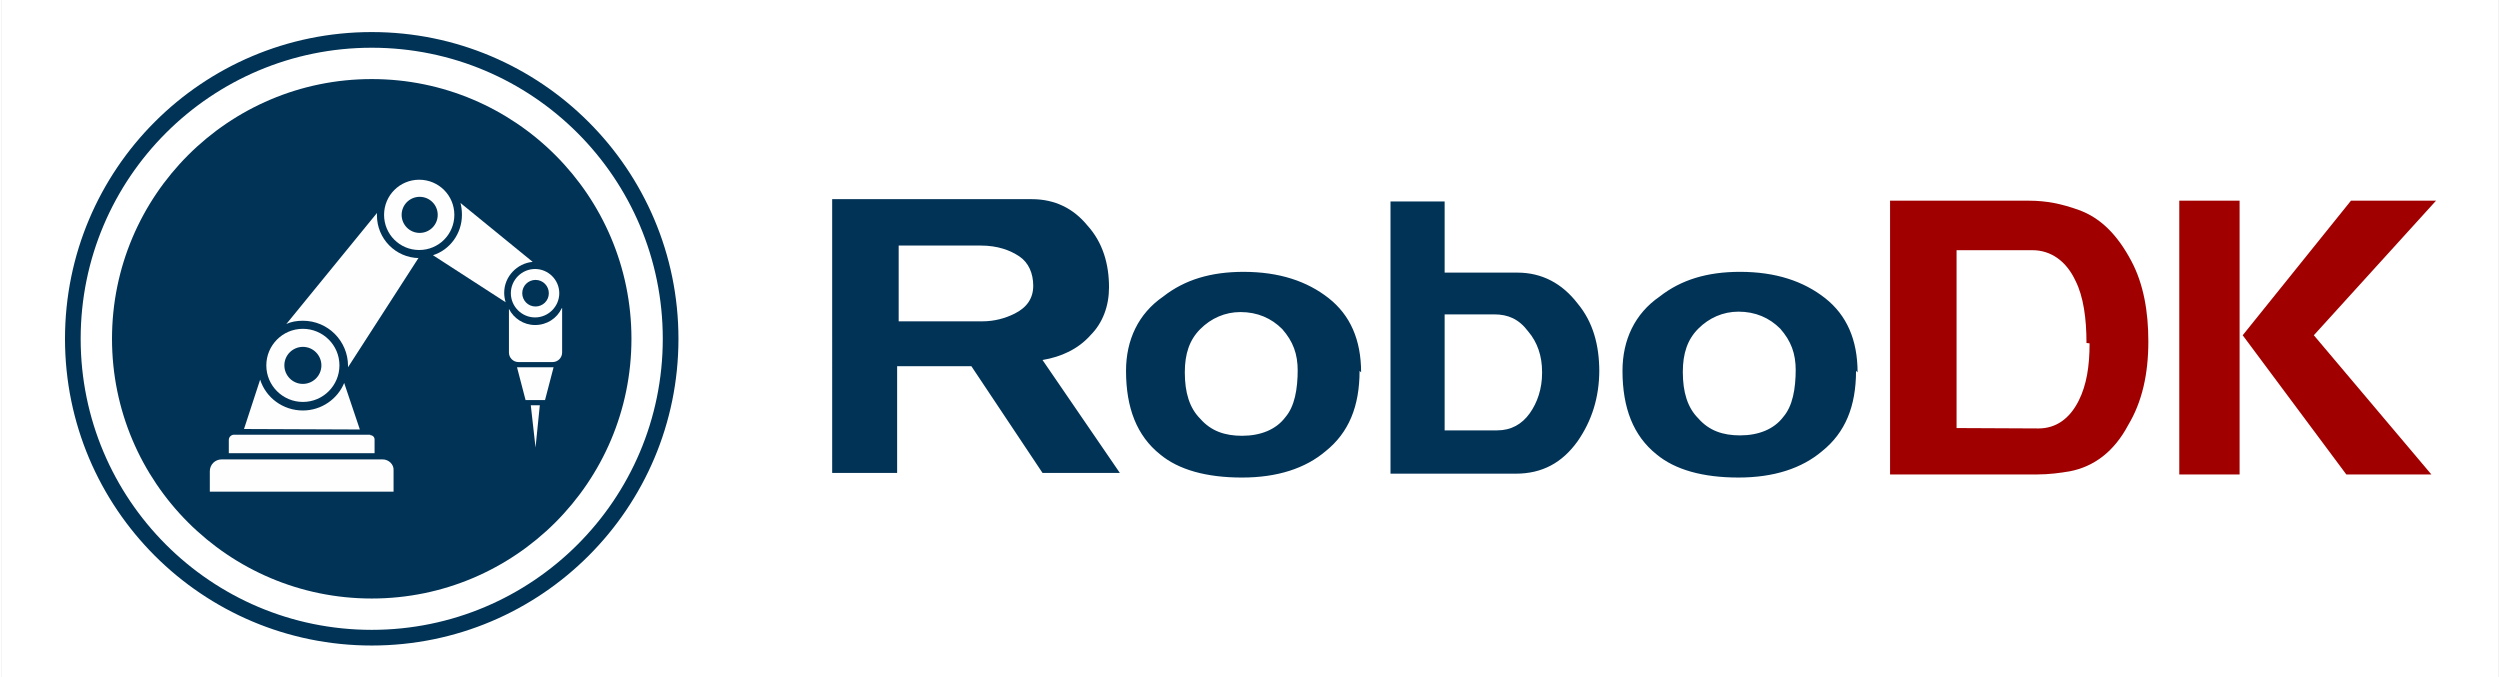 <?xml version="1.0" encoding="UTF-8" standalone="no"?>
<svg
   xmlns:dc="http://purl.org/dc/elements/1.1/"
   xmlns:cc="http://creativecommons.org/ns#"
   xmlns:rdf="http://www.w3.org/1999/02/22-rdf-syntax-ns#"
   xmlns:svg="http://www.w3.org/2000/svg"
   xmlns="http://www.w3.org/2000/svg"
   xmlns:sodipodi="http://sodipodi.sourceforge.net/DTD/sodipodi-0.dtd"
   xmlns:inkscape="http://www.inkscape.org/namespaces/inkscape"
   xml:space="preserve"
   width="155"
   height="42"
   style="clip-rule:evenodd;fill-rule:evenodd;image-rendering:optimizeQuality;shape-rendering:geometricPrecision;text-rendering:geometricPrecision"
   viewBox="0 0 1.615 0.438"
   version="1.1"
   id="svg53"
   sodipodi:docname="logo.svg"
   inkscape:version="0.92.4 (5da689c313, 2019-01-14)"><rect x="0" y="0" width="1.615" height="0.438" fill="#808080" stroke="none"/><sodipodi:namedview
   pagecolor="#ffffff"
   bordercolor="#666666"
   borderopacity="1"
   objecttolerance="10"
   gridtolerance="10"
   guidetolerance="10"
   inkscape:pageopacity="1"
   inkscape:pageshadow="2"
   inkscape:window-width="2560"
   inkscape:window-height="1351"
   id="namedview26"
   showgrid="false"
   fit-margin-top="2"
   fit-margin-left="4"
   fit-margin-right="4"
   fit-margin-bottom="2"
   inkscape:zoom="3.9176772"
   inkscape:cx="147.76605"
   inkscape:cy="3.4223282"
   inkscape:window-x="2551"
   inkscape:window-y="-9"
   inkscape:window-maximized="1"
   inkscape:current-layer="svg53" />
 <defs
   id="defs7">
  <style
   type="text/css"
   id="style2">
   <![CDATA[
    .fil4 {fill:none}
    .fil5 {fill:#FEFEFE}
    .fil3 {fill:#003C66}
    .fil2 {fill:#013357}
    .fil6 {fill:white}
    .fil0 {fill:#013357;fill-rule:nonzero}
    .fil1 {fill:#333333;fill-rule:nonzero}
    .fil7 {fill:#A10000;fill-rule:nonzero}
   ]]>
  </style>
    <clipPath
   id="id0">
     <path
   d="m 0.646,0.099 c -0.302,0 -0.547,0.245 -0.547,0.547 0,0.302 0.245,0.547 0.547,0.547 0.302,0 0.547,-0.245 0.547,-0.547 0,-0.302 -0.245,-0.547 -0.547,-0.547 z"
   id="path4"
   inkscape:connector-curvature="0" />
    </clipPath>
 
  
  
 
   
   
   
   
   
   
   
   
   
   
   
   
   
   
   
   
   
   
  </defs>
 <rect
   style="fill:#ffffff;fill-opacity:1;stroke:none;stroke-width:0.91;stroke-miterlimit:4;stroke-dasharray:none;stroke-opacity:1"
   id="rect835"
   width="1.615"
   height="0.438"
   x="-6.296671e-06"
   y="6.1724661e-09"
   ry="0" /><g
   id="g851"
   transform="translate(-6.5451415e-4,-2.3308632e-4)"><circle
     style="opacity:1;fill:#ffffff;fill-opacity:1;fill-rule:evenodd;stroke:none;stroke-width:0.012;stroke-linecap:square;stroke-miterlimit:4;stroke-dasharray:none;stroke-dashoffset:0;stroke-opacity:1"
     id="path832"
     cx="0.24"
     cy="0.218"
     r="0.19" /><g
     transform="matrix(0.307,0,0,0.307,0.026,0.005)"
     id="g856"><g
       id="g3855"
       transform="translate(0.052,0.052)"><path
         inkscape:connector-curvature="0"
         style="fill:#013357"
         d="M 0.646,0 C 0.289,0 0,0.289 0,0.646 c 0,0.357 0.289,0.646 0.646,0.646 0.357,0 0.646,-0.289 0.646,-0.646 C 1.292,0.289 1.002,0 0.646,0 Z m 0,0.033 c -0.338,0 -0.613,0.274 -0.613,0.613 0,0.338 0.274,0.613 0.613,0.613 0.338,0 0.613,-0.274 0.613,-0.613 0,-0.338 -0.274,-0.613 -0.613,-0.613 z"
         class="fil2"
         id="_214580120" /><path
         inkscape:connector-curvature="0"
         style="fill:#013357"
         d="m 0.646,0.099 c -0.302,0 -0.547,0.245 -0.547,0.547 0,0.302 0.245,0.547 0.547,0.547 0.302,0 0.547,-0.245 0.547,-0.547 0,-0.302 -0.245,-0.547 -0.547,-0.547 z"
         class="fil2"
         id="_214579952" /><path
         inkscape:connector-curvature="0"
         style="fill:#fefefe"
         d="M 0.411,0.732 0.377,0.836 0.621,0.837 0.588,0.739 C 0.574,0.773 0.54,0.797 0.501,0.797 c -0.042,0 -0.078,-0.027 -0.09,-0.065 z"
         class="fil5"
         id="_214579784" /><polygon
         style="fill:#fefefe"
         points="1.029,0.706 0.952,0.706 0.97,0.775 1.011,0.775 "
         class="fil5"
         id="_214579616" /><polygon
         style="fill:#fefefe"
         points="1,0.786 0.981,0.786 0.991,0.875 "
         class="fil5"
         id="_214579448" /><path
         inkscape:connector-curvature="0"
         style="fill:#fefefe"
         d="M 0.928,0.569 0.775,0.47 C 0.81,0.459 0.836,0.425 0.836,0.385 c 0,-0.009 -0.001,-0.017 -0.003,-0.025 l 0.152,0.124 c -0.033,0.003 -0.06,0.031 -0.06,0.065 0,0.007 0.001,0.013 0.003,0.02 z"
         class="fil5"
         id="_214579280" /><path
         inkscape:connector-curvature="0"
         style="fill:#fefefe"
         d="M 0.745,0.475 0.596,0.706 c 4.331e-5,-0.001 7.087e-5,-0.002 7.087e-5,-0.003 0,-0.052 -0.042,-0.095 -0.095,-0.095 -0.013,0 -0.025,0.002 -0.035,0.007 l 0.191,-0.234 c -7.481e-5,0.002 -1.1024e-4,0.003 -1.1024e-4,0.005 0,0.049 0.039,0.089 0.088,0.09 z"
         class="fil5"
         id="_214579112" /><path
         inkscape:connector-curvature="0"
         style="fill:#fefefe"
         d="m 0.501,0.625 c -0.043,0 -0.077,0.035 -0.077,0.077 0,0.043 0.035,0.077 0.077,0.077 0.043,0 0.077,-0.035 0.077,-0.077 0,-0.043 -0.035,-0.077 -0.077,-0.077 z m 0,0.038 c 0.022,0 0.039,0.018 0.039,0.039 0,0.022 -0.018,0.039 -0.039,0.039 -0.022,0 -0.039,-0.018 -0.039,-0.039 0,-0.022 0.018,-0.039 0.039,-0.039 z"
         class="fil5"
         id="_214578944" /><path
         inkscape:connector-curvature="0"
         style="fill:#fefefe"
         d="m 0.643,0.848 h -0.287 c -0.006,0 -0.011,0.005 -0.011,0.011 v 0.028 h 0.307 V 0.858 c 0,-0.005 -0.004,-0.009 -0.009,-0.009 z"
         class="fil5"
         id="_214578776" /><path
         inkscape:connector-curvature="0"
         style="fill:#fefefe"
         d="M 0.669,0.9 H 0.33 c -0.014,0 -0.025,0.011 -0.025,0.025 v 0.043 h 0.387 V 0.923 C 0.693,0.911 0.682,0.9 0.669,0.9 Z"
         class="fil5"
         id="_214578608" /><path
         inkscape:connector-curvature="0"
         style="fill:#fefefe"
         d="m 1.041,0.55 c 0,-0.028 -0.023,-0.051 -0.051,-0.051 -0.028,0 -0.051,0.023 -0.051,0.051 0,0.028 0.023,0.051 0.051,0.051 0.028,0 0.051,-0.023 0.051,-0.051 z M 0.991,0.522 c 0.016,0 0.028,0.013 0.028,0.028 0,0.016 -0.013,0.028 -0.028,0.028 -0.016,0 -0.028,-0.013 -0.028,-0.028 0,-0.016 0.013,-0.028 0.028,-0.028 z"
         class="fil5"
         id="_214578440" /><path
         inkscape:connector-curvature="0"
         style="fill:#ffffff"
         d="m 1.047,0.581 v 0.094 c 0,0.011 -0.009,0.02 -0.02,0.02 H 0.955 c -0.011,0 -0.02,-0.009 -0.02,-0.02 V 0.583 c 0.01,0.02 0.031,0.034 0.055,0.034 0.025,0 0.046,-0.014 0.056,-0.035 z"
         class="fil6"
         id="_214578272" /><path
         inkscape:connector-curvature="0"
         style="fill:#fefefe"
         d="m 0.82,0.385 c 0,-0.041 -0.033,-0.074 -0.074,-0.074 -0.041,0 -0.074,0.033 -0.074,0.074 0,0.041 0.033,0.074 0.074,0.074 0.041,0 0.074,-0.033 0.074,-0.074 z M 0.747,0.347 c 0.021,0 0.038,0.017 0.038,0.038 0,0.021 -0.017,0.038 -0.038,0.038 -0.021,0 -0.038,-0.017 -0.038,-0.038 0,-0.021 0.017,-0.038 0.038,-0.038 z"
         class="fil5"
         id="_214578104" /></g></g><path
     inkscape:connector-curvature="0"
     style="fill:#013357;fill-rule:nonzero;stroke-width:0.393"
     d="M 0.724,0.306 H 0.674 L 0.628,0.237 h -0.048 v 0.069 h -0.042 V 0.129 h 0.129 c 0.015,0 0.027,0.006 0.036,0.017 0.01,0.011 0.014,0.025 0.014,0.04 0,0.012 -0.004,0.023 -0.012,0.031 -0.008,0.009 -0.019,0.014 -0.031,0.016 z M 0.668,0.185 c 0,-0.008 -0.003,-0.015 -0.009,-0.019 -0.006,-0.004 -0.014,-0.007 -0.025,-0.007 h -0.053 v 0.049 h 0.054 c 0.008,0 0.015,-0.002 0.021,-0.005 0.008,-0.004 0.012,-0.01 0.012,-0.018 z m 0.211,0.055 c 0,0.023 -0.007,0.04 -0.022,0.052 -0.013,0.011 -0.031,0.017 -0.054,0.017 -0.023,0 -0.041,-0.005 -0.053,-0.015 -0.015,-0.012 -0.022,-0.03 -0.022,-0.054 0,-0.02 0.008,-0.037 0.024,-0.048 0.014,-0.011 0.031,-0.016 0.052,-0.016 0.023,0 0.041,0.006 0.055,0.017 0.014,0.011 0.021,0.027 0.021,0.048 z M 0.839,0.24 c 0,-0.011 -0.003,-0.019 -0.01,-0.027 -0.007,-0.007 -0.016,-0.011 -0.027,-0.011 -0.01,0 -0.019,0.004 -0.026,0.011 -0.007,0.007 -0.01,0.016 -0.01,0.028 0,0.013 0.003,0.023 0.01,0.03 0.007,0.008 0.016,0.011 0.027,0.011 0.012,0 0.022,-0.004 0.028,-0.012 0.006,-0.007 0.008,-0.018 0.008,-0.031 z m 0.195,-5.031e-4 c 0,0.018 -0.005,0.033 -0.014,0.046 -0.01,0.014 -0.023,0.021 -0.04,0.021 H 0.899 v -0.176 h 0.035 v 0.046 h 0.047 c 0.016,0 0.029,0.007 0.039,0.02 0.01,0.012 0.014,0.027 0.014,0.044 z m -0.037,0.001 c 0,-0.01 -0.003,-0.019 -0.009,-0.026 -0.006,-0.008 -0.013,-0.011 -0.022,-0.011 H 0.934 v 0.075 h 0.034 c 0.009,0 0.016,-0.004 0.021,-0.011 0.005,-0.007 0.008,-0.016 0.008,-0.026 z m 0.203,-5.0279e-4 c 0,0.023 -0.007,0.04 -0.022,0.052 -0.013,0.011 -0.031,0.017 -0.054,0.017 -0.023,0 -0.041,-0.005 -0.053,-0.015 -0.015,-0.012 -0.022,-0.03 -0.022,-0.054 0,-0.02 0.008,-0.037 0.024,-0.048 0.014,-0.011 0.031,-0.016 0.052,-0.016 0.023,0 0.041,0.006 0.055,0.017 0.014,0.011 0.021,0.027 0.021,0.048 z m -0.039,-2.5184e-4 c 0,-0.011 -0.003,-0.019 -0.01,-0.027 -0.007,-0.007 -0.016,-0.011 -0.027,-0.011 -0.01,0 -0.019,0.004 -0.026,0.011 -0.007,0.007 -0.01,0.016 -0.01,0.028 0,0.013 0.003,0.023 0.01,0.03 0.007,0.008 0.016,0.011 0.027,0.011 0.012,0 0.022,-0.004 0.028,-0.012 0.006,-0.007 0.008,-0.018 0.008,-0.031 z"
     class="fil0"
     id="_214580408" /><path
     inkscape:connector-curvature="0"
     style="fill:#a10000;fill-rule:nonzero;stroke-width:0.393"
     d="m 1.344,0.136 c 0.014,0.005 0.025,0.016 0.034,0.033 0.008,0.015 0.011,0.033 0.011,0.052 0,0.021 -0.004,0.039 -0.013,0.054 -0.009,0.017 -0.022,0.027 -0.038,0.03 -0.006,0.001 -0.013,0.002 -0.021,0.002 H 1.222 V 0.13 h 0.09 c 0.011,0 0.021,0.002 0.032,0.006 z m 0.005,0.086 c 0,-0.016 -0.002,-0.03 -0.007,-0.04 -0.006,-0.013 -0.016,-0.02 -0.028,-0.02 h -0.049 v 0.115 l 0.053,2.5382e-4 c 0.011,0 0.02,-0.006 0.026,-0.018 0.005,-0.01 0.007,-0.022 0.007,-0.037 z m 0.226,-0.092 -0.079,0.087 0.076,0.09 h -0.055 l -0.067,-0.09 0.07,-0.087 z M 1.448,0.307 H 1.409 V 0.13 h 0.039 z"
     class="fil7"
     id="_214578008" /></g>
</svg>